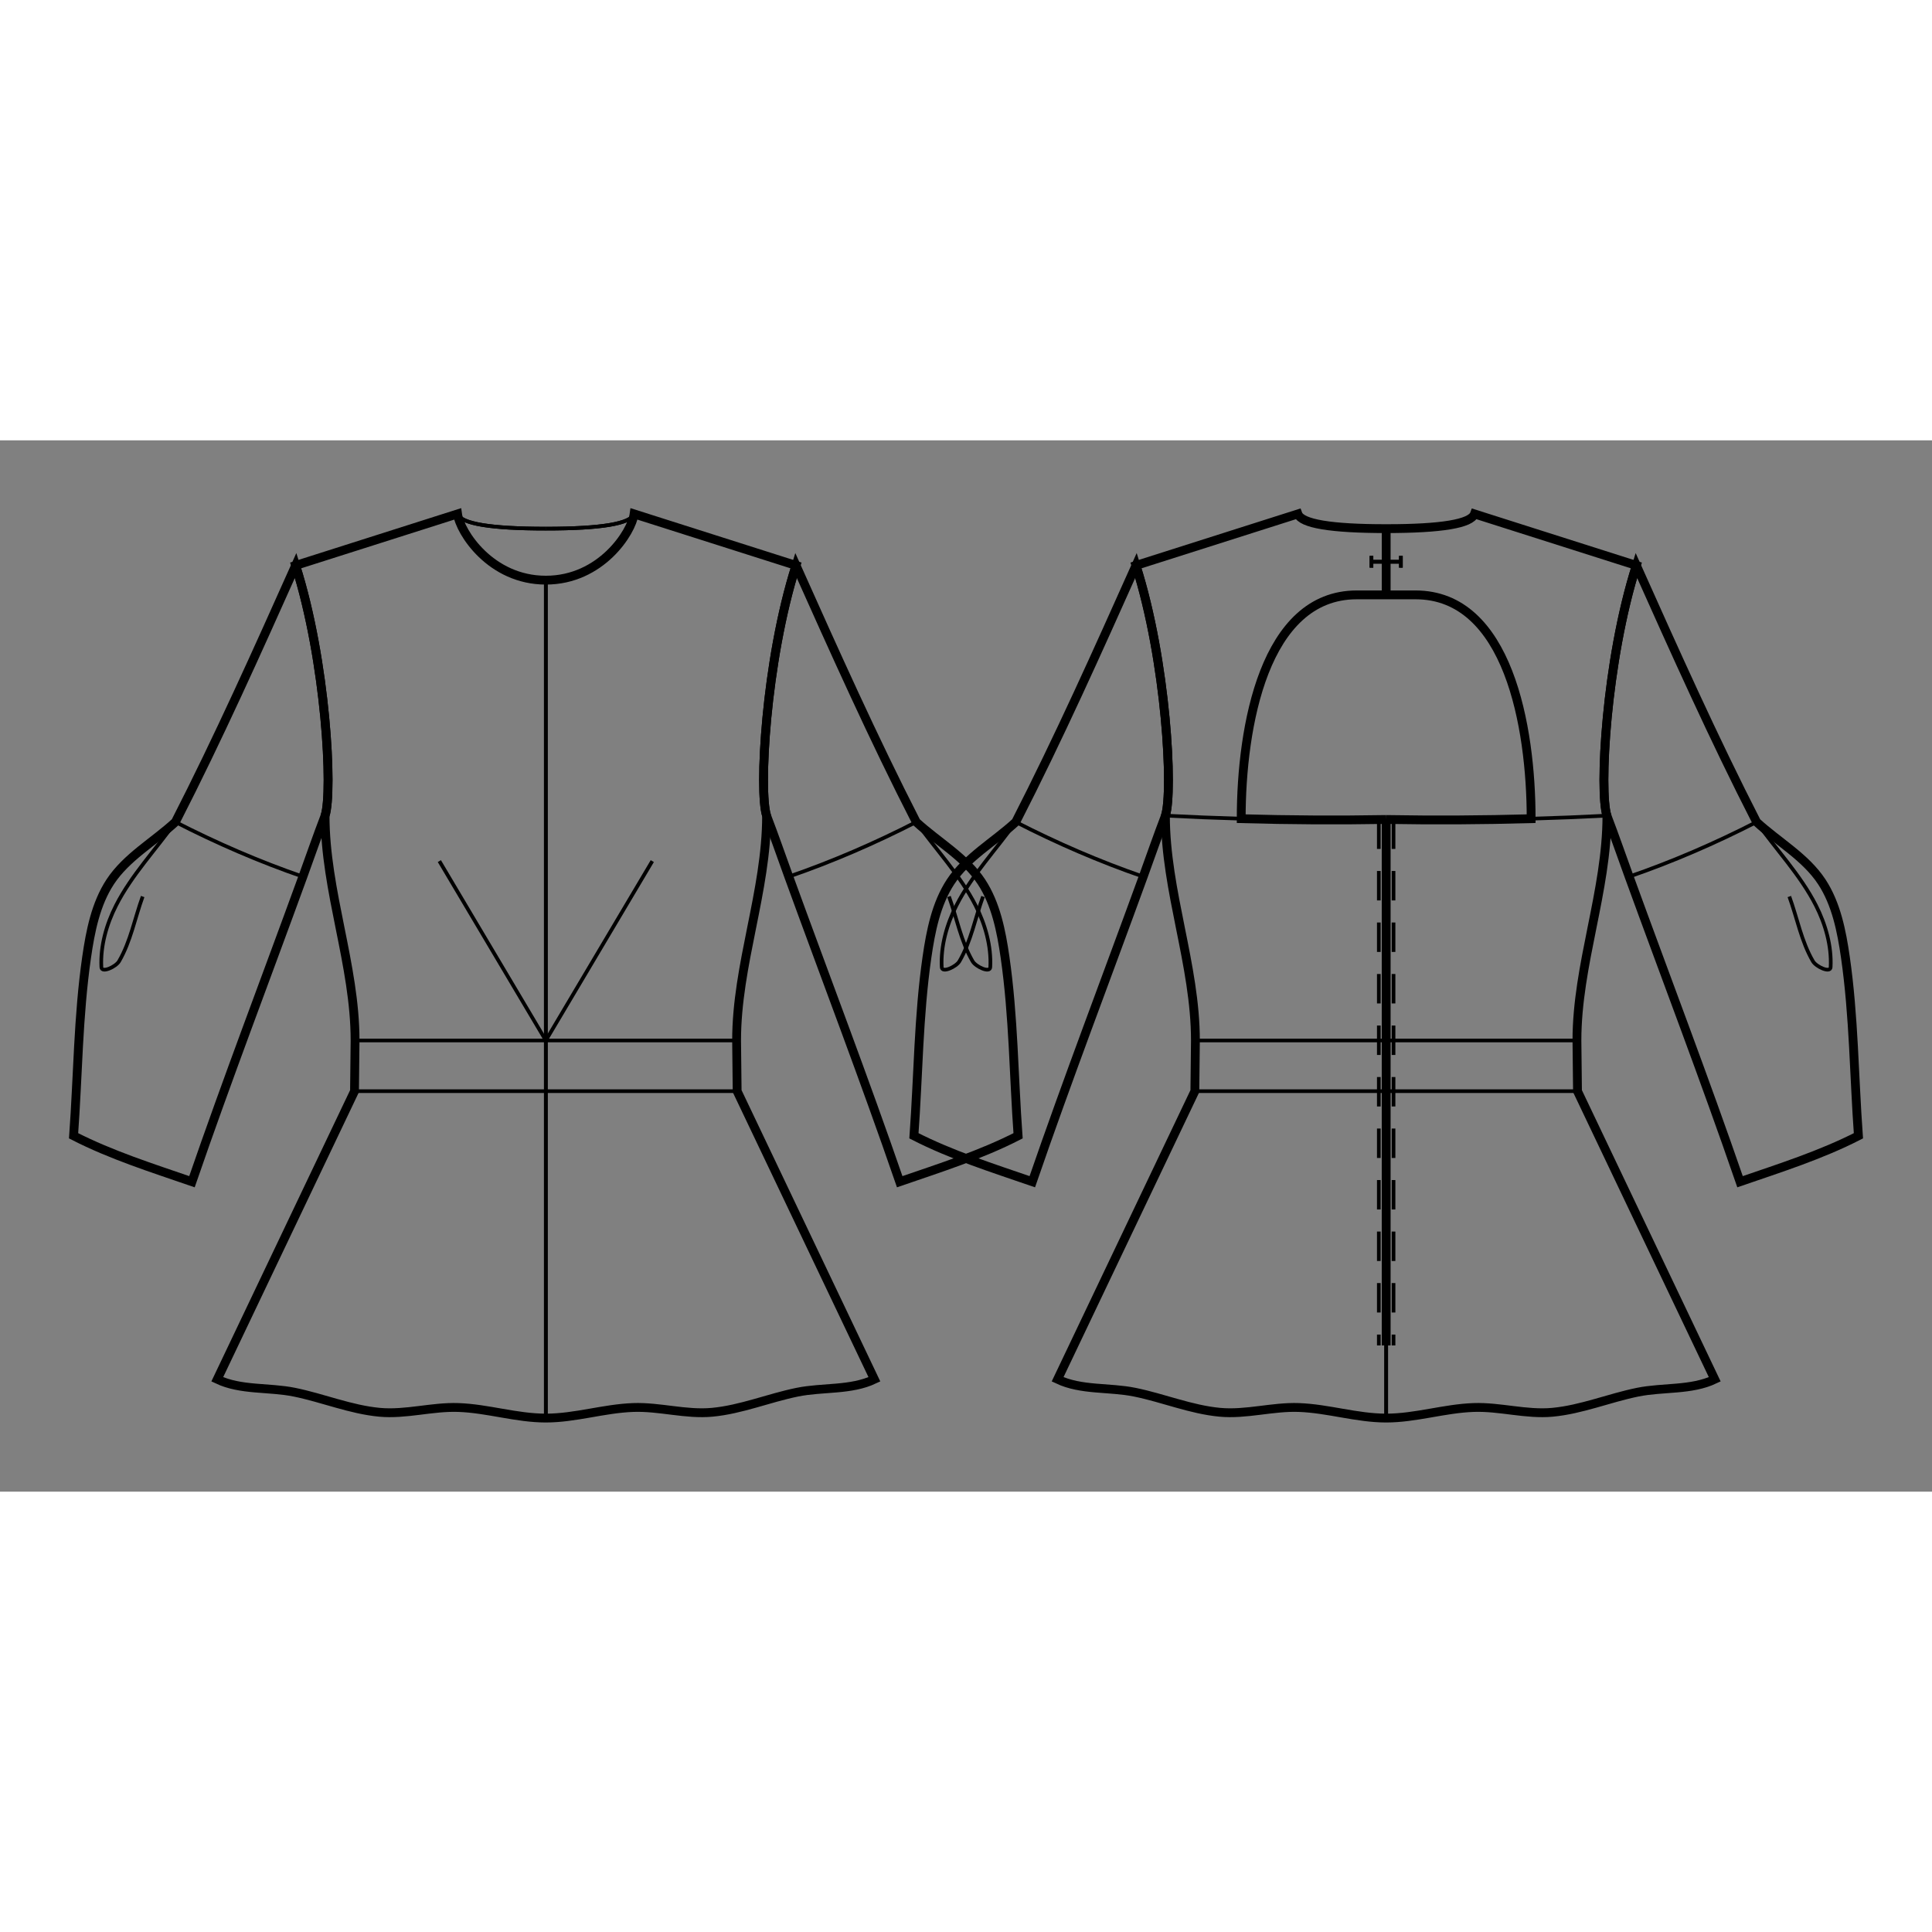 <svg id="mySVG" width="700" height="700" viewBox="-40.177, 10, 262.554, 142.871" version="1.1" xmlns="http://www.w3.org/2000/svg" xmlns:xlink="http://www.w3.org/1999/xlink" style="overflow: hidden; position: relative;"><rect x="-40.177" y="10" width="262.554" height="142.871" fill="#808080" stroke="none"/><defs><mask id="myMask" x="0" y="0" width="700" height="700" ><rect x="-1000" y="-1000" width="2000" height="2000" fill="white"/><path d="M 34 142.871 C 30.007 142.871 26.098 141.572 22.107 141.433 C 18.534 141.309 14.961 142.416 11.401 142.084 C 7.454 141.716 3.712 140.142 -0.173 139.353 C -3.644 138.647 -7.455 139.125 -10.652 137.602 L -1.326 118.024 L 8 98.447 L 8.076 91.555 C 8.076 81.28 4 71.275 4 61 C 5.07 57.748 4.152 40.049 0 27 L 22 20 C 22.333 22.478 26.5 29 34 29 C 41.5 29 45.667 22.478 46 20 L 68 27 C 63.848 40.049 62.93 57.748 64 61 C 64 71.275 59.924 81.28 59.924 91.555 L 60 98.447 L 69.326 118.024 L 78.652 137.602 C 75.455 139.125 71.644 138.647 68.173 139.353 C 64.288 140.142 60.546 141.716 56.599 142.084 C 53.039 142.416 49.466 141.309 45.893 141.433 C 41.902 141.572 37.993 142.871 34 142.871" stroke="black" stroke-width="1.2" fill-opacity="1" fill="black" transform=""/><path d="M 148.201 61.524 C 154.766 61.638 161.336 61.602 167.901 61.416 C 167.901 48.865 164.751 31 152.201 31 L 148.201 31 L 148.201 22 Q 159.473 22 160.201 20 L 182.201 27 C 178.049 40.049 177.13 57.748 178.201 61 C 178.201 71.275 174.125 81.28 174.125 91.555 L 174.201 98.447 L 183.526 118.024 L 192.853 137.602 C 189.656 139.125 185.844 138.647 182.374 139.353 C 178.489 140.142 174.746 141.716 170.799 142.084 C 167.24 142.416 163.666 141.309 160.093 141.433 C 156.103 141.572 152.194 142.871 148.201 142.871 C 144.208 142.871 140.299 141.572 136.308 141.433 C 132.735 141.309 129.162 142.416 125.602 142.084 C 121.655 141.716 117.912 140.142 114.027 139.353 C 110.557 138.647 106.746 139.125 103.548 137.602 L 112.875 118.024 L 122.201 98.447 L 122.277 91.555 C 122.277 81.28 118.201 71.275 118.201 61 C 119.271 57.748 118.353 40.049 114.201 27 L 136.201 20 Q 136.929 22 148.201 22 L 148.201 31 L 144.201 31 C 131.65 31 128.5 48.865 128.5 61.416 C 135.065 61.602 141.636 61.638 148.201 61.524" stroke="black" stroke-width="1.2" fill-opacity="1" fill="black" transform=""/><path d="M 148.201 61.524 L 148.201 133 L 148.201 61.524" stroke="black" stroke-width="1.2" fill-opacity="1" fill="black" transform=""/><path d="M 4 61 C 2.946 63.746 1.988 66.527 0.983 69.291 C -4.042 83.111 -9.303 96.846 -14.091 110.75 C -19.528 108.877 -25.057 107.131 -30.177 104.51 C -29.587 96.423 -29.564 88.274 -28.406 80.248 C -27.895 76.705 -27.164 72.992 -25.2 70 C -22.999 66.648 -19.292 64.578 -16.338 61.867 C -10.489 50.442 -5.243 38.715 0 27 C 4.152 40.049 5.07 57.748 4 61" stroke="black" stroke-width="1.2" fill-opacity="1" fill="black" transform=""/><path d="M 118.201 61 C 117.147 63.746 116.189 66.527 115.184 69.291 C 110.159 83.111 104.897 96.846 100.11 110.75 C 94.672 108.877 89.143 107.131 84.024 104.51 C 84.614 96.423 84.637 88.274 85.794 80.248 C 86.305 76.705 87.036 72.992 89.001 70 C 91.201 66.648 94.909 64.578 97.863 61.867 C 103.712 50.442 108.958 38.715 114.201 27 C 118.353 40.049 119.271 57.748 118.201 61" stroke="black" stroke-width="1.2" fill-opacity="1" fill="black" transform=""/><path d="M 64 61 C 62.93 57.748 63.848 40.049 68 27 C 73.243 38.715 78.489 50.442 84.338 61.867 C 87.292 64.578 90.999 66.648 93.2 70 C 95.164 72.992 95.895 76.705 96.406 80.248 C 97.564 88.274 97.587 96.423 98.177 104.51 C 93.057 107.131 87.528 108.877 82.091 110.75 C 77.303 96.846 72.042 83.111 67.017 69.291 C 66.012 66.527 65.054 63.746 64 61" stroke="black" stroke-width="1.2" fill-opacity="1" fill="black" transform=""/><path d="M 178.201 61 C 177.13 57.748 178.049 40.049 182.201 27 C 187.444 38.715 192.689 50.442 198.538 61.867 C 201.492 64.578 205.2 66.648 207.401 70 C 209.365 72.992 210.096 76.705 210.607 80.248 C 211.764 88.274 211.788 96.423 212.377 104.51 C 207.258 107.131 201.729 108.877 196.291 110.75 C 191.504 96.846 186.242 83.111 181.218 69.291 C 180.213 66.527 179.255 63.746 178.201 61" stroke="black" stroke-width="1.2" fill-opacity="1" fill="black" transform=""/></mask></defs><rect x="-1000" y="-1000" width="2000" height="2000" fill="white" mask="url(#myMask)"></rect><path d="M 34 142.871 C 30.007 142.871 26.098 141.572 22.107 141.433 C 18.534 141.309 14.961 142.416 11.401 142.084 C 7.454 141.716 3.712 140.142 -0.173 139.353 C -3.644 138.647 -7.455 139.125 -10.652 137.602 L -1.326 118.024 L 8 98.447 L 8.076 91.555 C 8.076 81.28 4 71.275 4 61 C 5.07 57.748 4.152 40.049 0 27 L 22 20 C 22.333 22.478 26.5 29 34 29 C 41.5 29 45.667 22.478 46 20 L 68 27 C 63.848 40.049 62.93 57.748 64 61 C 64 71.275 59.924 81.28 59.924 91.555 L 60 98.447 L 69.326 118.024 L 78.652 137.602 C 75.455 139.125 71.644 138.647 68.173 139.353 C 64.288 140.142 60.546 141.716 56.599 142.084 C 53.039 142.416 49.466 141.309 45.893 141.433 C 41.902 141.572 37.993 142.871 34 142.871" stroke="black" stroke-width="1.2" fill-opacity="0" fill="white" transform=""/><path d="M 22 20 Q 22.728 22 34 22" stroke="#000" stroke-width="0.5" fill-opacity="0" fill="white" transform=""/><path d="M 34 29 L 34 142.871" stroke="#000" stroke-width="0.5" fill-opacity="0" fill="white" transform=""/><path d="M 8.076 91.555 L 34 91.554" stroke="#000" stroke-width="0.5" fill-opacity="0" fill="white" transform=""/><path d="M 8 98.447 L 34 98.446" stroke="#000" stroke-width="0.5" fill-opacity="0" fill="white" transform=""/><path d="M 34 91.554 L 19.531 67.18" stroke="#000" stroke-width="0.5" fill-opacity="0" fill="white" transform=""/><path d="M 46 20 Q 45.272 22 34 22" stroke="#000" stroke-width="0.5" fill-opacity="0" fill="white" transform=""/><path d="M 22 20 Q 22.728 22 34 22" stroke="#000" stroke-width="0.5" fill-opacity="0" fill="white" transform=""/><path d="M 46 20 Q 45.272 22 34 22" stroke="#000" stroke-width="0.5" fill-opacity="0" fill="white" transform=""/><path d="M 34 29 L 34 142.871" stroke="#000" stroke-width="0.5" fill-opacity="0" fill="white" transform=""/><path d="M 59.924 91.555 L 34 91.554" stroke="#000" stroke-width="0.5" fill-opacity="0" fill="white" transform=""/><path d="M 60 98.447 L 34 98.446" stroke="#000" stroke-width="0.5" fill-opacity="0" fill="white" transform=""/><path d="M 34 91.554 L 48.469 67.18" stroke="#000" stroke-width="0.5" fill-opacity="0" fill="white" transform=""/><path d="M 148.201 61.524 C 154.766 61.638 161.336 61.602 167.901 61.416 C 167.901 48.865 164.751 31 152.201 31 L 148.201 31 L 148.201 22 Q 159.473 22 160.201 20 L 182.201 27 C 178.049 40.049 177.13 57.748 178.201 61 C 178.201 71.275 174.125 81.28 174.125 91.555 L 174.201 98.447 L 183.526 118.024 L 192.853 137.602 C 189.656 139.125 185.844 138.647 182.374 139.353 C 178.489 140.142 174.746 141.716 170.799 142.084 C 167.24 142.416 163.666 141.309 160.093 141.433 C 156.103 141.572 152.194 142.871 148.201 142.871 C 144.208 142.871 140.299 141.572 136.308 141.433 C 132.735 141.309 129.162 142.416 125.602 142.084 C 121.655 141.716 117.912 140.142 114.027 139.353 C 110.557 138.647 106.746 139.125 103.548 137.602 L 112.875 118.024 L 122.201 98.447 L 122.277 91.555 C 122.277 81.28 118.201 71.275 118.201 61 C 119.271 57.748 118.353 40.049 114.201 27 L 136.201 20 Q 136.929 22 148.201 22 L 148.201 31 L 144.201 31 C 131.65 31 128.5 48.865 128.5 61.416 C 135.065 61.602 141.636 61.638 148.201 61.524" stroke="black" stroke-width="1.2" fill-opacity="0" fill="white" transform=""/><path d="M 122.277 91.555 L 148.201 91.554" stroke="#000" stroke-width="0.5" fill-opacity="0" fill="white" transform=""/><path d="M 122.201 98.447 L 148.201 98.446" stroke="#000" stroke-width="0.5" fill-opacity="0" fill="white" transform=""/><path d="M 128.5 61.416 C 125.065 61.318 121.631 61.18 118.201 61" stroke="#000" stroke-width="0.5" fill-opacity="0" fill="white" transform=""/><path d="M 150.201 26.5 L 146.201 26.5 M 150.201 27.3 L 150.201 25.7 M 146.201 25.7 L 146.201 27.3" stroke="#000" stroke-width="0.5" fill-opacity="0" fill="white" transform=""/><path d="M 148.201 61.524 L 148.201 142.871" stroke="#000" stroke-width="0.5" fill-opacity="0" fill="white" transform=""/><path d="M 149.201 61.524 L 149.201 62.524 L 149.201 63.524 L 149.201 64.524 L 149.201 65.524 L 149.201 66.524 L 149.201 67.524 L 149.201 68.524 L 149.201 69.524 L 149.201 70.524 L 149.201 71.524 L 149.201 72.524 L 149.201 73.524 L 149.201 74.524 L 149.201 75.524 L 149.201 76.524 L 149.201 77.524 L 149.201 78.524 L 149.201 79.524 L 149.201 80.524 L 149.201 81.524 L 149.201 82.524 L 149.201 83.524 L 149.201 84.524 L 149.201 85.524 L 149.201 86.524 L 149.201 87.524 L 149.201 88.524 L 149.201 89.524 L 149.201 90.524 L 149.201 91.524 L 149.201 92.524 L 149.201 93.524 L 149.201 94.524 L 149.201 95.524 L 149.201 96.524 L 149.201 97.524 L 149.201 98.524 L 149.201 99.524 L 149.201 100.524 L 149.201 101.524 L 149.201 102.524 L 149.201 103.524 L 149.201 104.524 L 149.201 105.524 L 149.201 106.524 L 149.201 107.524 L 149.201 108.524 L 149.201 109.524 L 149.201 110.524 L 149.201 111.524 L 149.201 112.524 L 149.201 113.524 L 149.201 114.524 L 149.201 115.524 L 149.201 116.524 L 149.201 117.524 L 149.201 118.524 L 149.201 119.524 L 149.201 120.524 L 149.201 121.524 L 149.201 122.524 L 149.201 123.524 L 149.201 124.524 L 149.201 125.524 L 149.201 126.524 L 149.201 127.524 L 149.201 128.524 L 149.201 129.524 L 149.201 130.524 L 149.201 131.524 L 149.201 132.524 L 149.201 133" stroke-dasharray="4, 3" stroke="#000" stroke-width="0.5" fill-opacity="0" fill="white" transform=""/><path d="M 174.201 98.447 L 148.201 98.446" stroke="#000" stroke-width="0.5" fill-opacity="0" fill="white" transform=""/><path d="M 167.901 61.416 C 171.336 61.318 174.77 61.18 178.201 61" stroke="#000" stroke-width="0.5" fill-opacity="0" fill="white" transform=""/><path d="M 146.201 26.5 L 150.201 26.5 M 146.201 25.7 L 146.201 27.3 M 150.201 27.3 L 150.201 25.7" stroke="#000" stroke-width="0.5" fill-opacity="0" fill="white" transform=""/><path d="M 148.201 61.524 L 148.201 142.871" stroke="#000" stroke-width="0.5" fill-opacity="0" fill="white" transform=""/><path d="M 147.201 61.524 L 147.201 62.524 L 147.201 63.524 L 147.201 64.524 L 147.201 65.524 L 147.201 66.524 L 147.201 67.524 L 147.201 68.524 L 147.201 69.524 L 147.201 70.524 L 147.201 71.524 L 147.201 72.524 L 147.201 73.524 L 147.201 74.524 L 147.201 75.524 L 147.201 76.524 L 147.201 77.524 L 147.201 78.524 L 147.201 79.524 L 147.201 80.524 L 147.201 81.524 L 147.201 82.524 L 147.201 83.524 L 147.201 84.524 L 147.201 85.524 L 147.201 86.524 L 147.201 87.524 L 147.201 88.524 L 147.201 89.524 L 147.201 90.524 L 147.201 91.524 L 147.201 92.524 L 147.201 93.524 L 147.201 94.524 L 147.201 95.524 L 147.201 96.524 L 147.201 97.524 L 147.201 98.524 L 147.201 99.524 L 147.201 100.524 L 147.201 101.524 L 147.201 102.524 L 147.201 103.524 L 147.201 104.524 L 147.201 105.524 L 147.201 106.524 L 147.201 107.524 L 147.201 108.524 L 147.201 109.524 L 147.201 110.524 L 147.201 111.524 L 147.201 112.524 L 147.201 113.524 L 147.201 114.524 L 147.201 115.524 L 147.201 116.524 L 147.201 117.524 L 147.201 118.524 L 147.201 119.524 L 147.201 120.524 L 147.201 121.524 L 147.201 122.524 L 147.201 123.524 L 147.201 124.524 L 147.201 125.524 L 147.201 126.524 L 147.201 127.524 L 147.201 128.524 L 147.201 129.524 L 147.201 130.524 L 147.201 131.524 L 147.201 132.524 L 147.201 133" stroke-dasharray="4, 3" stroke="#000" stroke-width="0.5" fill-opacity="0" fill="white" transform=""/><path d="M 174.125 91.555 L 148.201 91.554" stroke="#000" stroke-width="0.5" fill-opacity="0" fill="white" transform=""/><path d="M 148.201 61.524 L 148.201 133 L 148.201 61.524" stroke="black" stroke-width="1.2" fill-opacity="0" fill="white" transform=""/><path d="M 4 61 C 2.946 63.746 1.988 66.527 0.983 69.291 C -4.042 83.111 -9.303 96.846 -14.091 110.75 C -19.528 108.877 -25.057 107.131 -30.177 104.51 C -29.587 96.423 -29.564 88.274 -28.406 80.248 C -27.895 76.705 -27.164 72.992 -25.2 70 C -22.999 66.648 -19.292 64.578 -16.338 61.867 C -10.489 50.442 -5.243 38.715 0 27 C 4.152 40.049 5.07 57.748 4 61" stroke="black" stroke-width="1.2" fill-opacity="0" fill="white" transform=""/><path d="M 0.983 69.291 C -4.956 67.246 -10.746 64.73 -16.338 61.867 C -19.025 65.645 -22.294 69.07 -24.4 73.2 C -25.708 75.764 -26.551 78.726 -26.4 81.6 C -26.356 82.442 -24.425 81.528 -24 80.8 C -22.424 78.102 -21.858 74.929 -20.787 71.994" stroke="#000" stroke-width="0.5" fill-opacity="0" fill="white" transform=""/><path d="M 118.201 61 C 117.147 63.746 116.189 66.527 115.184 69.291 C 110.159 83.111 104.897 96.846 100.11 110.75 C 94.672 108.877 89.143 107.131 84.024 104.51 C 84.614 96.423 84.637 88.274 85.794 80.248 C 86.305 76.705 87.036 72.992 89.001 70 C 91.201 66.648 94.909 64.578 97.863 61.867 C 103.712 50.442 108.958 38.715 114.201 27 C 118.353 40.049 119.271 57.748 118.201 61" stroke="black" stroke-width="1.2" fill-opacity="0" fill="white" transform=""/><path d="M 115.184 69.291 C 109.244 67.246 103.454 64.73 97.863 61.867 C 95.175 65.645 91.907 69.07 89.801 73.2 C 88.493 75.764 87.649 78.726 87.801 81.6 C 87.845 82.442 89.775 81.528 90.201 80.8 C 91.777 78.102 92.343 74.929 93.413 71.994" stroke="#000" stroke-width="0.5" fill-opacity="0" fill="white" transform=""/><path d="M 64 61 C 62.93 57.748 63.848 40.049 68 27 C 73.243 38.715 78.489 50.442 84.338 61.867 C 87.292 64.578 90.999 66.648 93.2 70 C 95.164 72.992 95.895 76.705 96.406 80.248 C 97.564 88.274 97.587 96.423 98.177 104.51 C 93.057 107.131 87.528 108.877 82.091 110.75 C 77.303 96.846 72.042 83.111 67.017 69.291 C 66.012 66.527 65.054 63.746 64 61" stroke="black" stroke-width="1.2" fill-opacity="0" fill="white" transform=""/><path d="M 67.017 69.291 C 72.956 67.246 78.746 64.73 84.338 61.867 C 87.025 65.645 90.294 69.07 92.4 73.2 C 93.708 75.764 94.551 78.726 94.4 81.6 C 94.356 82.442 92.425 81.528 92 80.8 C 90.424 78.102 89.858 74.929 88.787 71.994" stroke="#000" stroke-width="0.5" fill-opacity="0" fill="white" transform=""/><path d="M 178.201 61 C 177.13 57.748 178.049 40.049 182.201 27 C 187.444 38.715 192.689 50.442 198.538 61.867 C 201.492 64.578 205.2 66.648 207.401 70 C 209.365 72.992 210.096 76.705 210.607 80.248 C 211.764 88.274 211.788 96.423 212.377 104.51 C 207.258 107.131 201.729 108.877 196.291 110.75 C 191.504 96.846 186.242 83.111 181.218 69.291 C 180.213 66.527 179.255 63.746 178.201 61" stroke="black" stroke-width="1.2" fill-opacity="0" fill="white" transform=""/><path d="M 181.218 69.291 C 187.157 67.246 192.947 64.73 198.538 61.867 C 201.226 65.645 204.494 69.07 206.601 73.2 C 207.908 75.764 208.752 78.726 208.601 81.6 C 208.556 82.442 206.626 81.528 206.201 80.8 C 204.624 78.102 204.059 74.929 202.988 71.994" stroke="#000" stroke-width="0.5" fill-opacity="0" fill="white" transform=""/></svg>